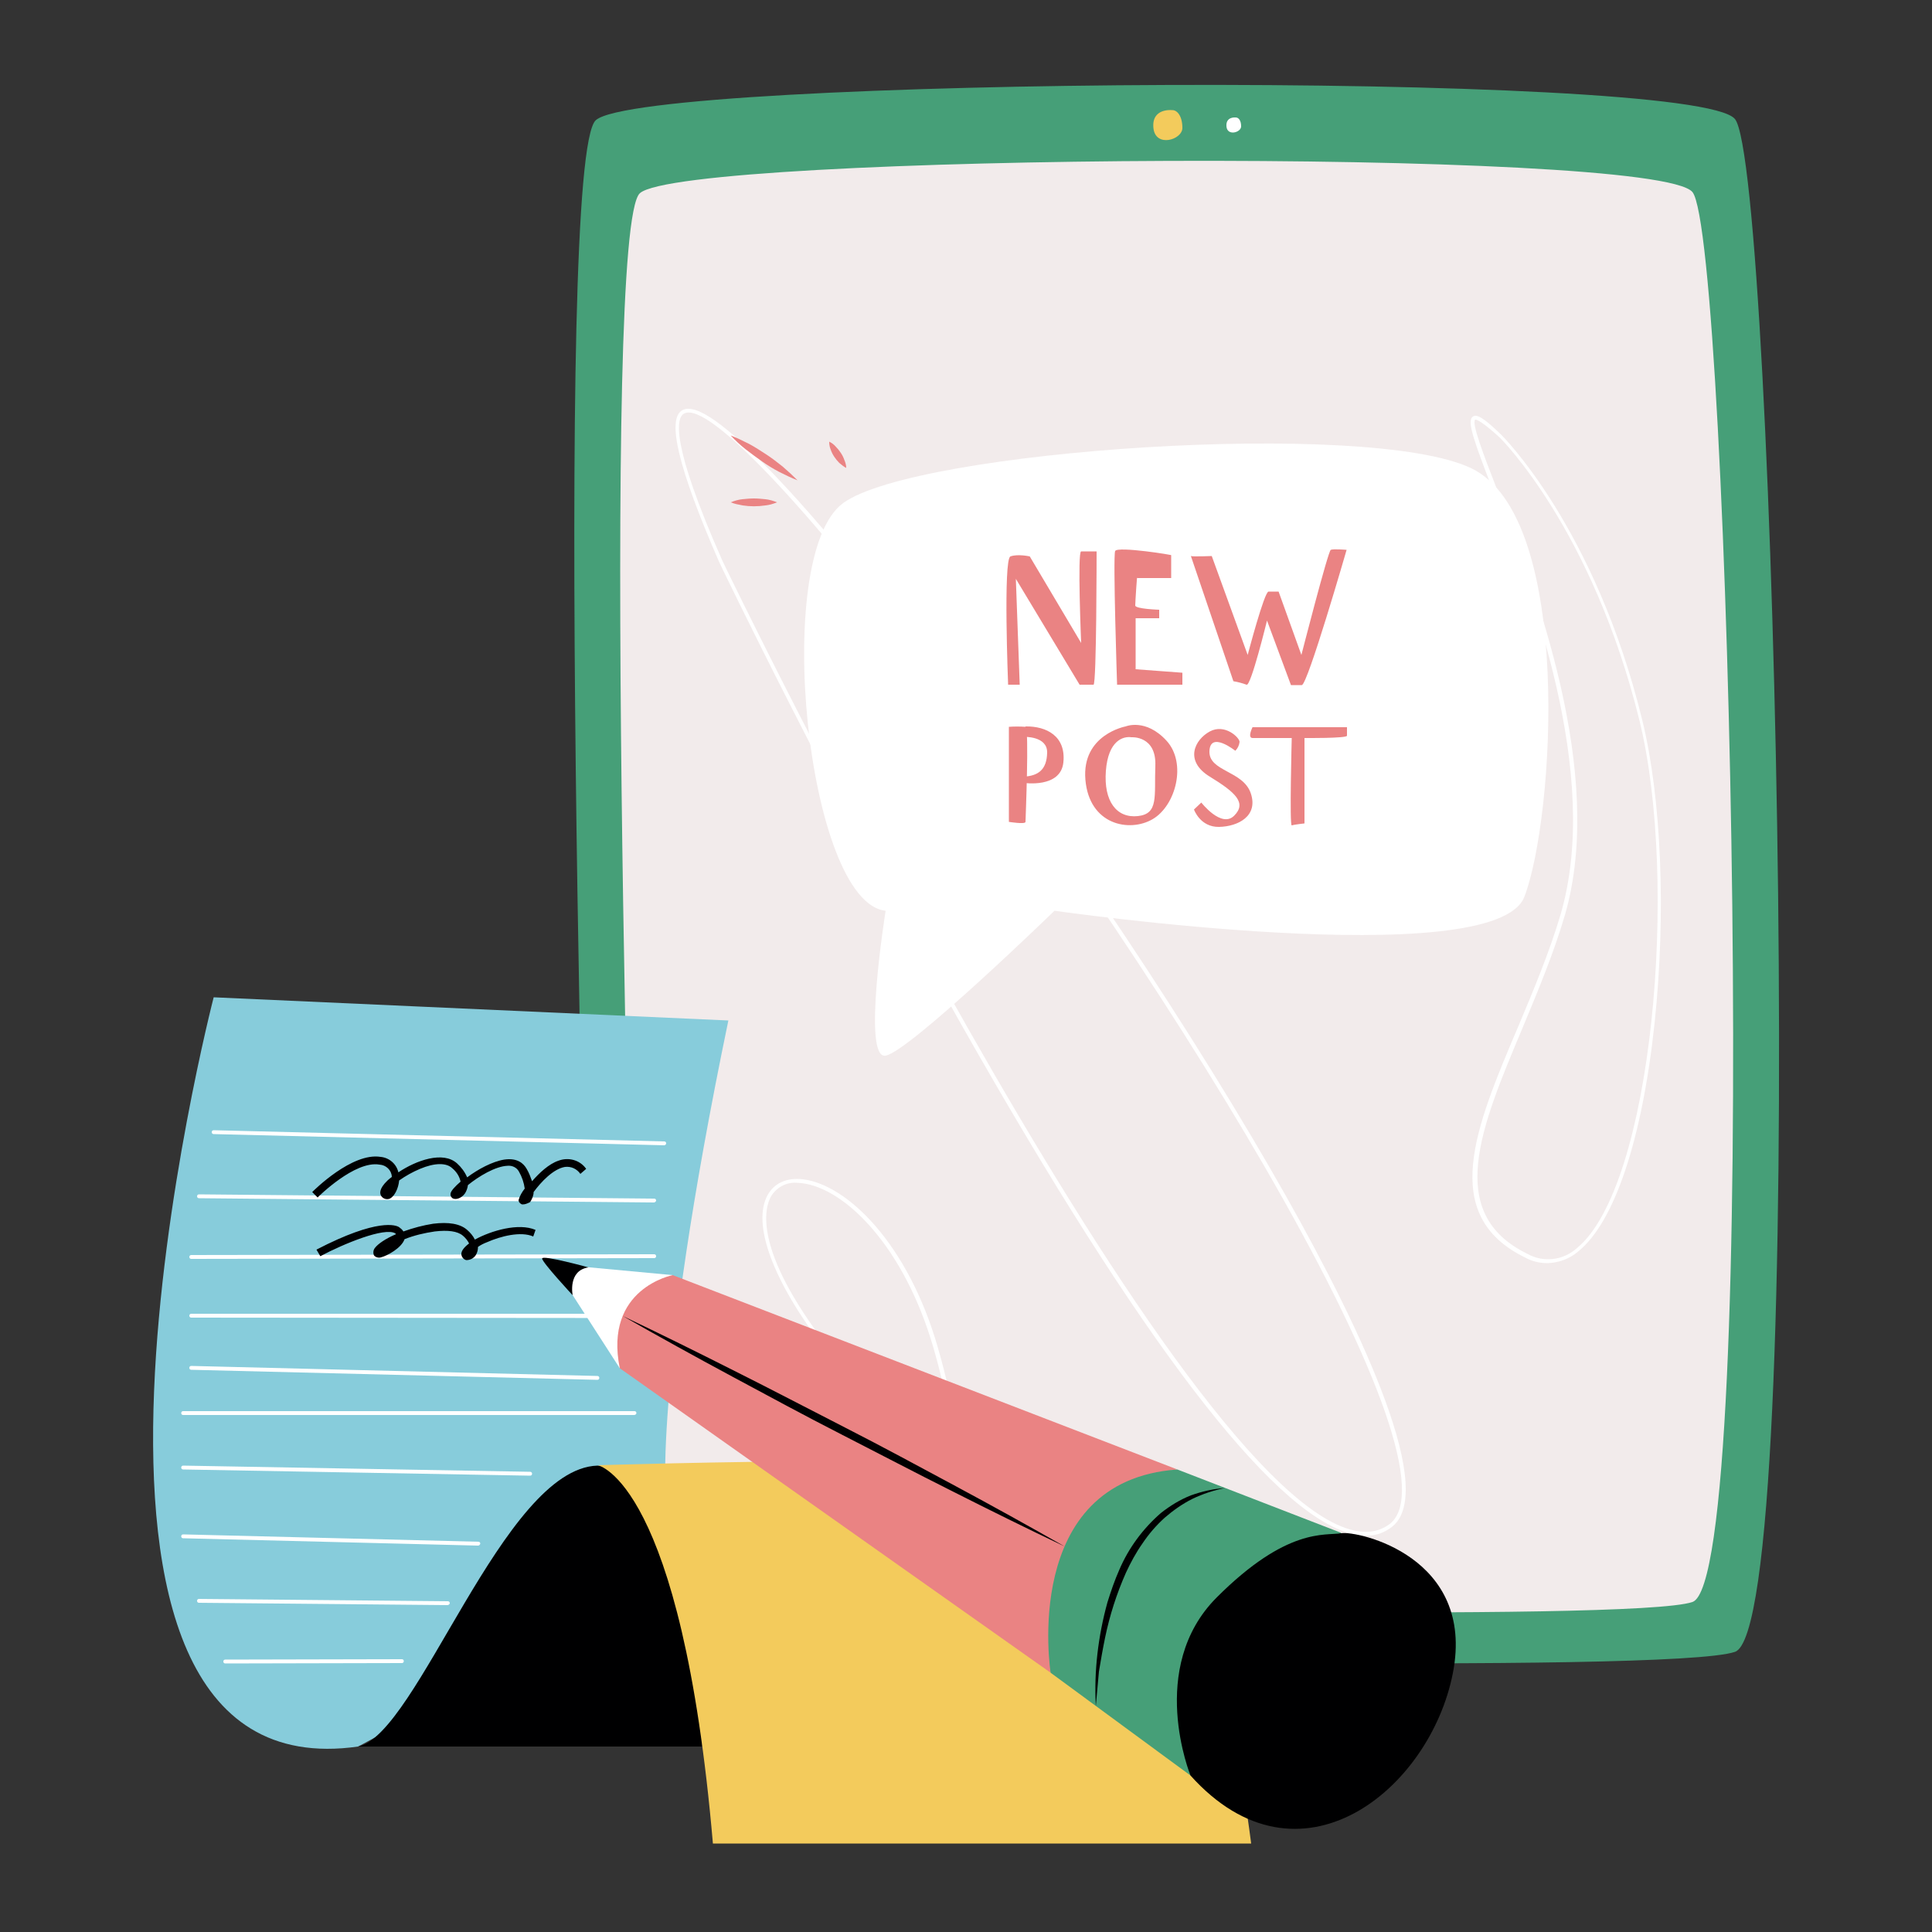 <svg xmlns="http://www.w3.org/2000/svg" xml:space="preserve" id="Layer_1" x="0" y="0" class="show_show__wrapper__graphic__5Waiy" version="1.1" viewBox="0 0 500 500"><rect x="0" y="0" width="500" height="500" fill="#333333" stroke="none"/><style>.st0{fill:#469f78}.st2{fill:#fff}.st3{fill:#f3cb5c}.st4{fill:#ea8383}.st6{fill:#000001}</style><g id="device"><path d="M169.4 427.9c-8.6-.2-15.5-7-15.7-15.6-2.2-71.6-10.5-371.4.5-381.2 12.5-11.2 284.4-13 294.8-.3s19.4 390.1 0 396.7c-16.6 5.7-221.5 1.7-279.6.4z" class="st0"/><path fill="#f2ebeb" d="M179.7 414.9c-7.9-.2-14.3-6.5-14.5-14.3-2-65.8-9.7-341.5.4-350.6 11.5-10.3 262.8-11.9 272.4-.3s17.9 358.8 0 364.9c-15.4 5.2-204.6 1.5-258.3.3z"/><path d="M353.4 397.4c-1.5 0-3-.2-4.4-.7-20.4-5.9-54-50-99.9-131-34.2-60.3-62.8-119.8-63-120.3-10.6-24.3-13.7-37.2-9.4-39.3 3.5-1.7 11.2 3.7 23.6 16.7 11.1 11.6 25.4 28.8 41.3 49.7 33.2 43.6 68.2 96.2 91.3 137.2 19.5 34.6 39.9 77.6 26.7 85.9-1.9 1.3-4 1.9-6.2 1.8zM186.9 145c1.3 2.8 114.4 237 162.4 250.8 3.8 1.1 7 .8 9.8-1 9.8-6.1.1-36.2-27.1-84.6-49.5-88-142.1-209.6-154.9-203.2-2.1 1-3.7 7.4 9.8 38zm150.7 66.3c-1.7 0-3.4-.3-5-.9-7.3-2.6-14.4-10.8-21-24.3-3-6.3-5.6-12.8-7.6-19.5-4.2-8.9-5.4-14.6-3.5-17.8 1.7-3 5.7-3.4 9.6-3.8 5.1-.5 10-.9 9.7-7.3-.3-6.6-3.7-12-6-15.6-1.6-2.5-2.5-3.9-1.8-4.8s3-.8 14 2.8c13 4.2 28.7 24.3 32.6 50.5 2.5 17-1.5 30.6-11.1 37.2-2.9 2.2-6.3 3.4-9.9 3.5zm-24.1-93.5c-.3 0-.5 0-.6.2-.3.3.9 2.2 1.8 3.7 2.3 3.7 5.8 9.2 6.1 16 .4 7.3-5.5 7.9-10.6 8.3-3.8.4-7.4.7-8.8 3.3-1.6 2.9-.5 8.4 3.6 16.9v.1c.1.4 11.1 37.2 28 43.2 4.6 1.6 9.3.8 13.9-2.4 9.2-6.4 13.1-19.6 10.7-36.3-3.4-23.2-17.4-45-31.9-49.7-3.4-1.2-10.1-3.3-12.2-3.3zm87 209.1c-2.1 0-4.1-.5-5.9-1.5-22.3-11-12.8-33.6-1.7-59.7 4-9.5 8.1-19.3 11-29.1 10.6-36.4-7.7-84-17.5-109.6-4.9-12.8-6.9-18.1-5.2-19.2.9-.6 2.5 0 7.3 4.7.3.3 24.3 24 36.5 73.8 5 20.3 6.2 50.3 3.2 78.5-3.2 30.1-10.4 51.6-19.8 59.1-2.2 1.9-5 2.9-7.9 3zm-18.6-218.3h-.1c-1.1.7 2.3 9.5 5.6 18 9.9 25.7 28.2 73.5 17.6 110.2-2.9 9.9-7 19.7-11 29.3-10.8 25.7-20.2 47.9 1.3 58.4 4.1 2.3 9.2 1.7 12.7-1.4 19.7-15.9 26.5-95 16.3-136.6-12.2-49.6-36-73.1-36.2-73.3-4.5-4.1-5.9-4.6-6.2-4.6zM242.6 375.9c-3.5 0-9.1-4.1-16.8-12.2-6.5-7-12.2-14.4-12.3-14.6-13.5-17.5-19-32.4-14.8-39.9 1.7-3 4.9-4.5 9.1-4 11.5 1.4 27.2 16.7 34.9 43.5 4.7 16.2 5.2 25 1.5 26.9-.5.2-1.1.3-1.6.3zm-36.4-69.8c-2.7-.2-5.3 1.2-6.7 3.6-1.5 2.7-4.9 13.4 14.7 38.8 5.9 7.7 21.6 26.5 28.2 26.5.4 0 .8-.1 1.2-.3 2.2-1.1 3.6-6.4-2-25.8-7.6-26.3-22.9-41.4-34.1-42.7-.3 0-.8-.1-1.3-.1z" class="st2"/><path d="M303.3 28.5s-5.3-.6-4.8 4.6 7.5 3.1 7.5 0-1.4-4.7-2.7-4.6z" class="st3"/><path d="M319.8 30.4s-2.6-.3-2.4 2.3 3.8 1.6 3.8 0-.7-2.3-1.4-2.3z" class="st2"/></g><g id="speech-bubble"><path d="M229.2 235.7s-6.2 38.6 0 37.5 43.7-37.5 43.7-37.5 113.9 16.3 121.6-3.6 12.9-98.1-13.7-110.9-143.9-4.7-162.6 9-9.3 103.4 11 105.5z" class="st2"/><path d="M263.9 177.2h-3s-1.3-32.5.6-33.2 5 0 5 0l13.3 22.4s-1-23.7 0-23.7h4s0 34.5-.8 34.5h-3.6l-16.5-27.4 1 27.4zm25.2 0H306v-3.1l-12.1-.9V160h6.1v-2.2s-6.2-.2-6.2-1.1.5-8.5.5-7.1h8.8v-5.9c1 0-13.9-2.4-14.5-1.1s.5 34.6.5 34.6zm19.1-33.3c.5.2 5.4 0 5.4 0l9.3 25.6s4.3-16.4 5.4-16.4h2.6l5.9 16.4s6.9-26.9 7.6-27.2 4.1 0 4.1 0-10.1 35-11.6 35h-2.8l-6.2-16.7s-4.2 17.2-5.3 16.6c-1.1-.4-2.2-.7-3.4-.9l-11-32.4zm-47.1 68.8s4.3.7 4.3 0 1-24.3 0-24.6c-1.4-.1-2.9-.1-4.3 0v24.6z" class="st4"/><path d="M264.9 202.6s9.6 1.5 10.3-5.3-4.4-9.4-9.8-9.3l-.5 2.7s6.2-.3 6.1 4.1-2.3 6-6.1 6.2v1.6zm54.8-8.3c.6-.6 1-1.4 1.1-2.3 0-1.1-3.8-4.8-7.7-2.7s-6.7 7.6 0 11.7 9.6 6.8 6.3 10.1-8.5-3.4-8.5-3.4l-1.9 1.8s1.6 4.6 6.5 4.5 10.2-2.8 8.2-8.7-10.9-5.6-10.7-10.9 6.7-.1 6.7-.1zm4.5-6.2s-1.5 2.9 0 2.9h10.1s-.6 22.8 0 22.6 3.3-.5 3.3-.5V191s11 .1 11-.6v-2.2h-24.4zm-22.3 3.6c-5.4-5.9-10.6-3.7-10.6-3.7s-11.4 2.1-10.4 13.8 11.4 13.7 17.4 10.2 8.9-14.5 3.6-20.3zm-7.4 19.5c-5.5.6-8.9-3.8-8.3-11.7s4.5-9 6.6-8.7c0 0 6.5-.5 6.2 7.4s.9 12.4-4.5 13zM219 121.1c-.6-.3-1.2-.8-1.8-1.3-.5-.5-.9-1-1.3-1.6-.4-.6-.7-1.2-.9-1.8-.3-.7-.4-1.4-.4-2.1.6.3 1.2.7 1.7 1.3.5.5.9 1 1.3 1.6.4.6.7 1.2.9 1.8.3.7.5 1.4.5 2.1zm-12.6 3.2c-1.6-.6-3.2-1.4-4.8-2.2-1.5-.8-3-1.7-4.4-2.7-1.4-1-2.8-2-4.2-3.1-1.4-1.1-2.7-2.3-3.9-3.6 1.6.6 3.2 1.4 4.8 2.2 1.5.8 3 1.8 4.4 2.7s2.8 2 4.2 3.1c1.4 1.2 2.7 2.4 3.9 3.6zm-17.3 5.7c1-.4 2-.7 3-.8 1-.1 2-.2 3-.2s2 .1 3 .2 2 .4 3 .8c-1 .4-2 .7-3 .8-2 .3-4 .3-5.9 0-1.1-.2-2.1-.4-3.1-.8z" class="st4"/></g><g id="paper"><path fill="#87ccdb" d="m188.5 264.1-133.2-6S1.7 465 92.7 452l52.3-28.2 27.4-33.7s-3.8-30.2 16.1-126z"/><path d="m137.2 381.9-89.8-1.6c-.3 0-.5-.2-.5-.5s.2-.5.5-.5l89.8 1.6c.3 0 .5.2.5.5s-.2.5-.5.5zM123.7 400l-76.3-1.9c-.3 0-.5-.2-.5-.5s.2-.5.5-.5l76.4 1.9c.3 0 .5.2.5.5-.1.3-.3.5-.6.5zm-7.8 15.4-64.4-.6c-.3 0-.5-.2-.5-.5s.2-.5.5-.5l64.4.6c.3 0 .5.2.5.5 0 .2-.2.4-.5.5zm-57.6 15.1c-.3 0-.5-.2-.5-.5s.2-.5.5-.5l45.7-.1c.3 0 .5.2.5.5s-.2.5-.5.5l-45.7.1zm113.6-134.1-116.6-2.9c-.3 0-.5-.2-.5-.5s.2-.5.5-.5l116.6 2.9c.3 0 .5.2.5.5s-.3.5-.5.5zm-2.6 14.8-117.8-1.1c-.3 0-.5-.2-.5-.5s.2-.5.5-.5l117.8 1.1c.3 0 .5.2.5.5 0 .2-.2.4-.5.5zM49.5 325.8c-.3 0-.5-.2-.5-.5s.2-.5.5-.5l119.8-.2c.3 0 .5.2.5.5s-.2.5-.5.5l-119.8.2zm114.6 15.3L49.5 341c-.3 0-.5-.2-.5-.5s.2-.5.5-.5h114.7c.3 0 .5.2.5.5s-.2.5-.6.6c.1 0 .1 0 0 0zm-9.5 16-105.1-2.6c-.3 0-.5-.2-.5-.5s.2-.5.5-.5l105.1 2.6c.3 0 .5.2.5.5s-.2.5-.5.5c.1 0 0 0 0 0zm9.5 9.1H47.4c-.3 0-.5-.2-.5-.5s.2-.5.5-.5h116.8c.3 0 .5.2.5.5s-.3.5-.6.5z" class="st2"/><path d="M92.7 452h89s-2.7-73.5-27.1-72.7-46.5 69.6-61.9 72.7z" class="st6"/><path d="M184.5 477.1h139.3s-11.1-88.4-27.3-95.1-141.8-2.8-141.8-2.8 21.7 4 29.8 97.9z" class="st3"/><path d="M121 326.1h-.4c-.7-.2-1.2-.9-1.2-1.6 0-.8.7-1.7 2-2.7-.4-.8-1-1.5-1.6-2-1.4-1.2-3.9-1.5-7.3-1.1-2.7.4-5.3 1-7.8 2-.8 2.3-4.5 4.3-6.1 4.7-.6.2-1.4 0-1.8-.5-.3-.6-.2-1.4.2-1.9.8-1.1 2.9-2.5 5.5-3.6l-.2-.2c-2.7-1.7-13.4 2.7-19.4 5.9l-1-1.7c16-8.3 20.7-6.3 21.4-5.8.4.3.8.6 1.1 1.1 2.5-.9 5.1-1.6 7.7-2 4-.5 7 0 8.8 1.6.8.7 1.5 1.5 2 2.5 4.2-2.3 11.3-4.4 15.7-2.5l-.6 1.7c-3.2-1.4-8.4-.1-12 1.5-.8.3-1.6.7-2.3 1.2 0 .6-.1 1.2-.4 1.8-.4.9-1.3 1.5-2.3 1.6zm14.3-14.4c-.1 0-.3 0-.4-.1-.4-.2-.7-.6-.7-1 .3-1.1.9-2.1 1.6-3-.2-1.5-.7-3-1.5-4.4-.6-1.1-1.8-1.6-2.9-1.5-3.2.1-7.6 2.8-10.3 5-.1.8-.4 1.6-.8 2.2-.9 1.2-2.3 1.7-3.2 1.2-.4-.3-.6-.8-.5-1.2.1-.7 1.1-1.8 2.6-3.1-.3-1.4-1.1-2.6-2.2-3.5-1.5-1.4-4.5-1.4-8.3.2-1.9.8-3.7 1.8-5.4 3-.2 2.1-1.2 4.1-2.4 4.7-.7.3-1.6.1-2.1-.5-.6-.7-.8-2 1.5-4.2.3-.3.7-.6 1.1-.9v-.1c-.1-1.7-1.5-3-3.2-3.1-6.4-1.1-15.9 8.4-16 8.5l-1.4-1.4c.4-.4 10.3-10.3 17.7-9.1 2.2.2 4.1 1.8 4.6 4 4.6-3.1 11.6-5.6 15.2-2.3 1.1 1 2 2.2 2.6 3.6 2.8-2.1 6.5-4.1 9.6-4.6 3.4-.5 5 1 5.8 2.4.6 1 1 2.1 1.4 3.2 1.9-2.2 4.4-4.5 6.8-5.3 2.6-1 5.6-.2 7.2 2.1l-1.5 1.3c-.9-1.3-2.4-2-4-1.8-3 .5-6.2 3.9-8.1 6.5 0 .9-.4 1.8-.9 2.6-.8.4-1.3.6-1.9.6z" class="st6"/></g><g id="pencil"><path d="m160.4 354.1-17.4-27 31.1 2.9z" class="st2"/><path d="m160.4 354.1 111.5 78.8s1.7-49.2 32.8-52.6L174.1 330s-17.9 3.4-13.7 24.1z" class="st4"/><path d="m308.1 459.5-36.2-26.6s-7.9-49.7 32.8-52.6l42.4 16.4-39 62.8z" class="st0"/><path d="M161.2 340.6c9.7 4.6 19.4 9.4 28.9 14.2 9.6 4.8 19.1 9.8 28.7 14.7s19 10 28.5 15.1 18.9 10.3 28.2 15.6c-9.7-4.6-19.4-9.4-28.9-14.2-9.6-4.8-19.1-9.8-28.7-14.7s-19-10-28.5-15.1-18.9-10.3-28.2-15.6zm122.4 100.9c-.5-9 .6-18.1 3-26.8.9-2.9 1.9-5.8 3.1-8.5 2.4-5.6 6.1-10.6 10.7-14.6 2.4-1.9 5-3.5 7.8-4.6 2.8-1 5.8-1.7 8.8-1.9-2.9.6-5.7 1.5-8.4 2.8-2.6 1.3-5 3-7.2 4.9-2.2 2-4.1 4.2-5.7 6.6-1.7 2.4-3.1 5-4.3 7.6-2.4 5.4-4.2 11-5.4 16.8-.6 2.9-1.1 5.8-1.6 8.8-.3 3-.5 5.9-.8 8.9zm24.5 18s-11.4-27.9 6.8-46.1 28-15.9 32.2-16.6 34.8 6 28.9 36.2-39.8 57.8-67.9 26.5zM148.2 335.2s-1.3-6.4 4.1-7.2c0 0-12-3.3-12-2.3s7.9 9.5 7.9 9.5z" class="st6"/></g></svg>